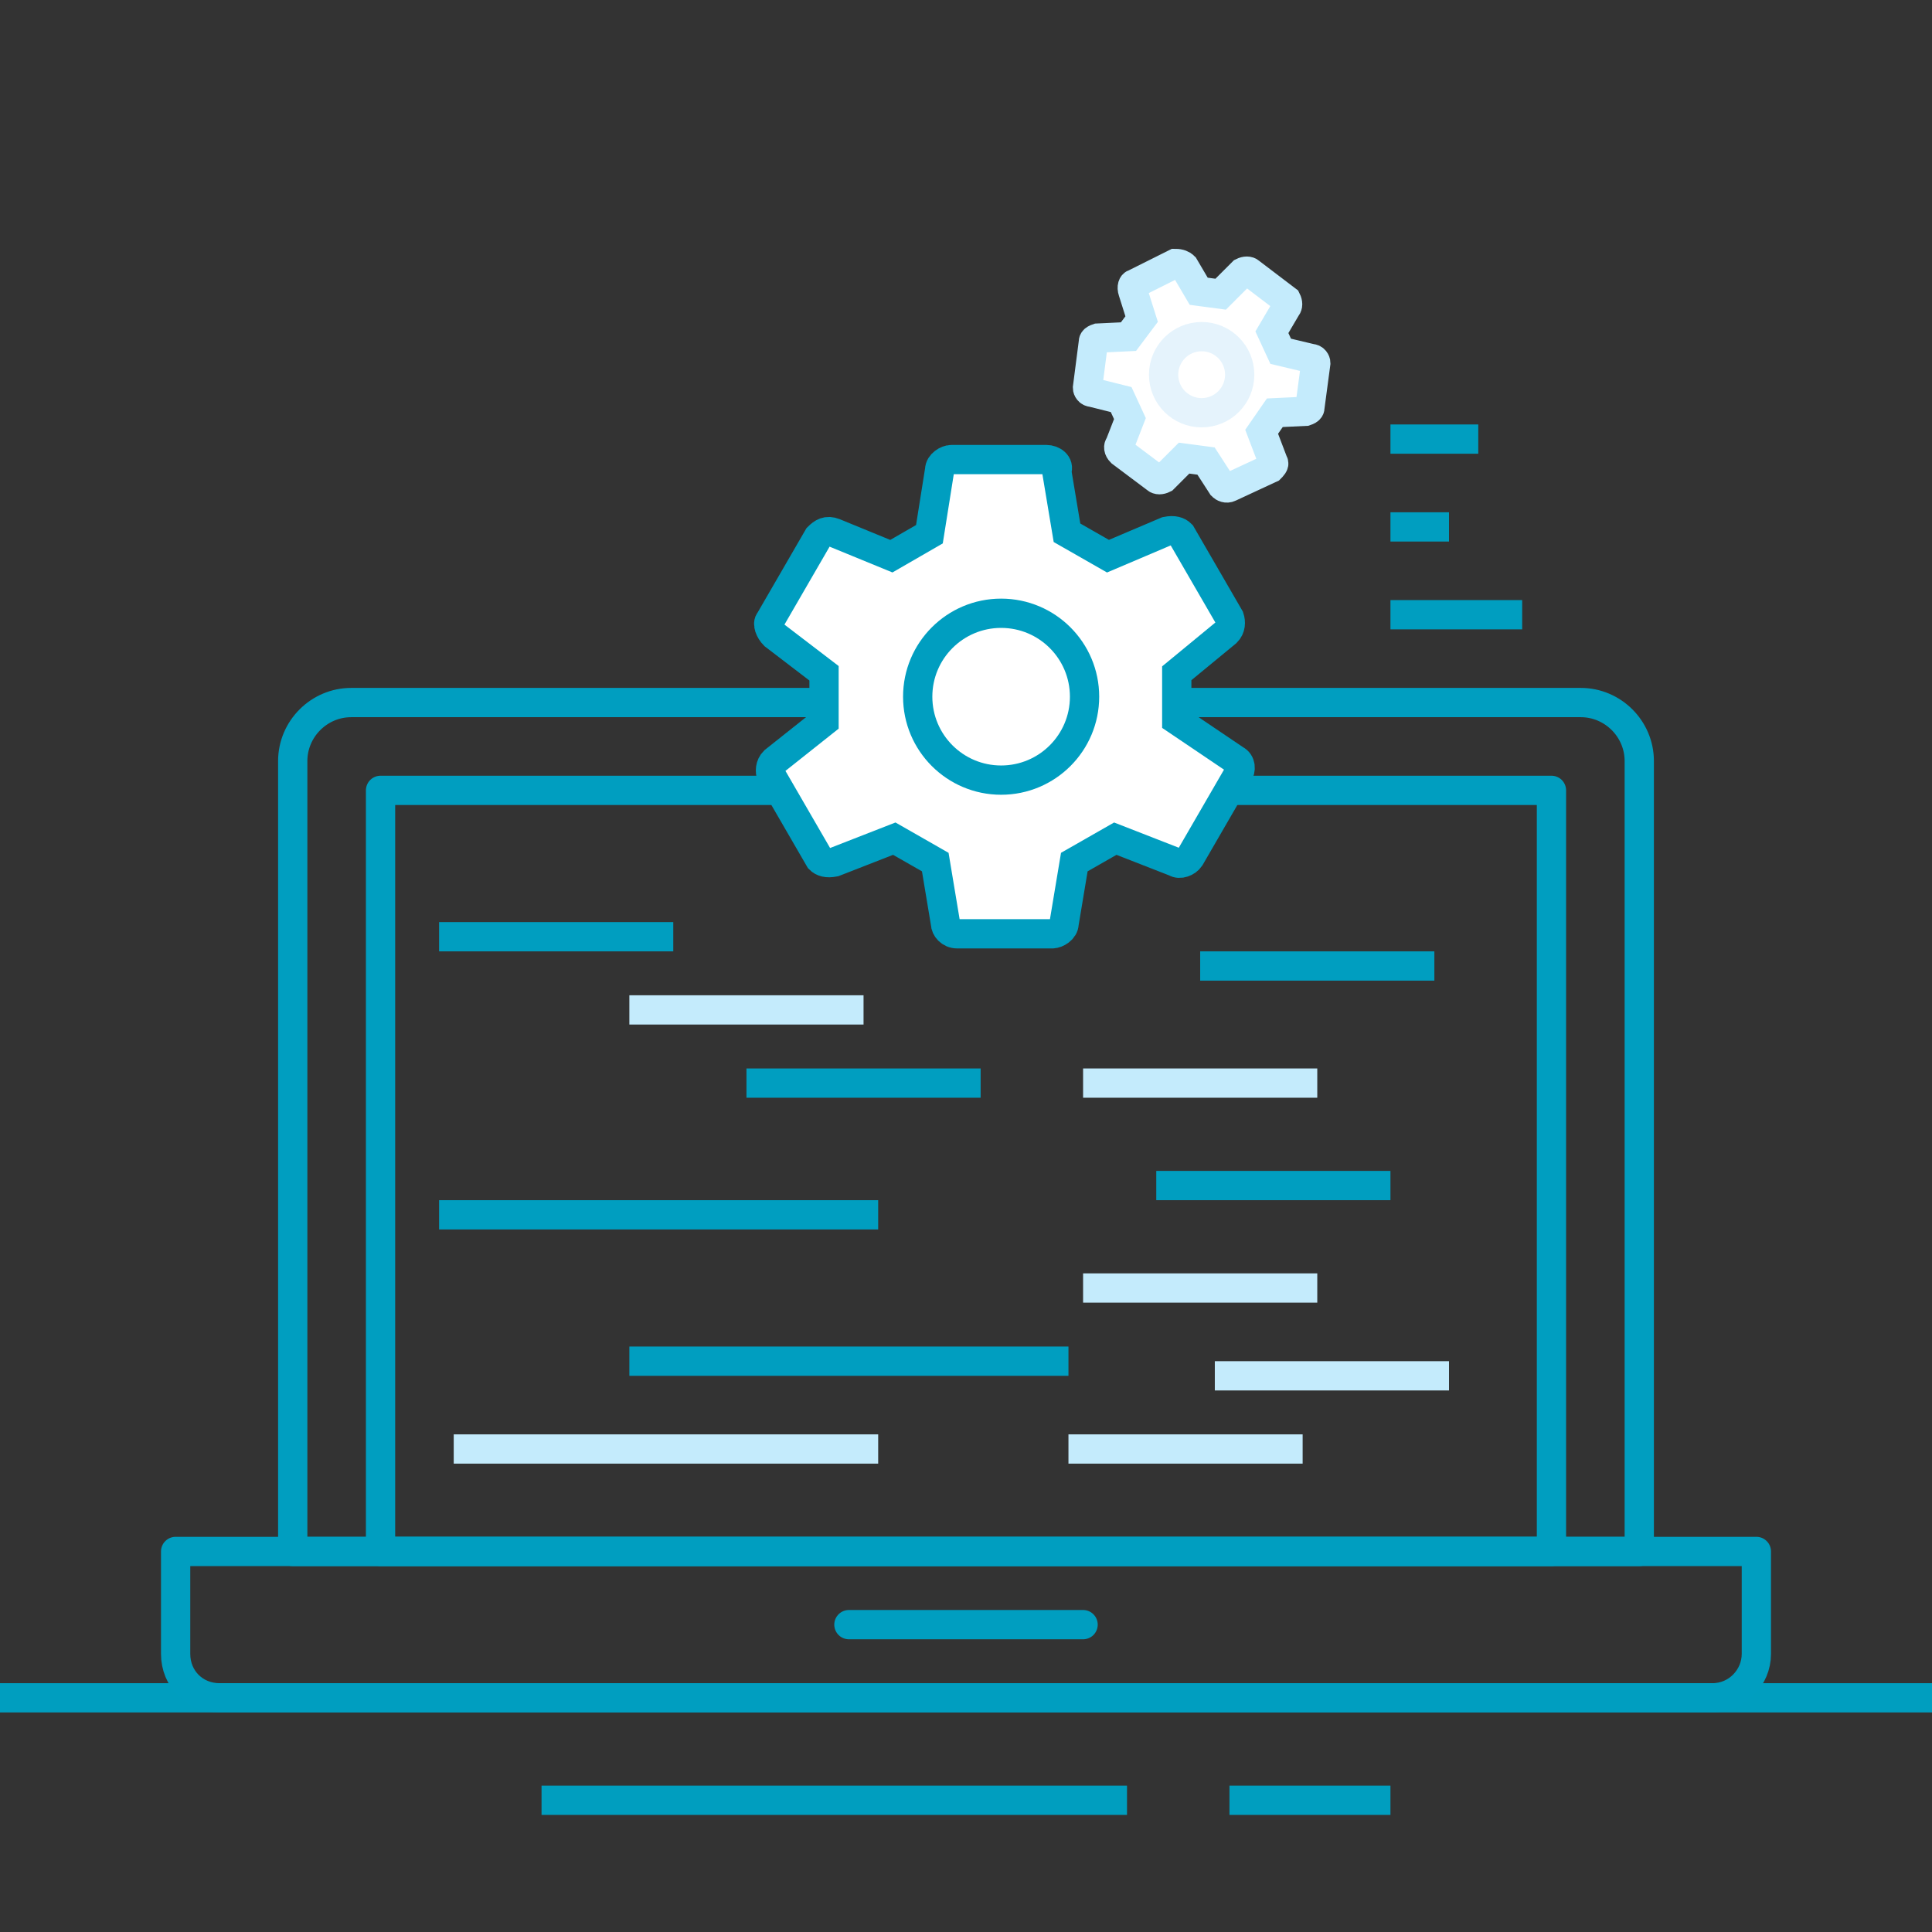 <svg width="132" height="132" viewBox="0 0 132 132" fill="none" xmlns="http://www.w3.org/2000/svg">
<rect x="0" y="0" width="132" height="132" fill="#333333" stroke="none"/>
<path d="M0 116H132" stroke="#009EBF" stroke-width="2" stroke-miterlimit="10"/>
<path d="M37 123H77" stroke="#009EBF" stroke-width="2" stroke-miterlimit="10"/>
<path d="M84 123H95" stroke="#009EBF" stroke-width="2" stroke-miterlimit="10"/>
<path d="M112 97V106H20V52C20 49.8 21.8 48 24 48H108C110.2 48 112 49.8 112 52V62.1V97Z" stroke="#009EC0" stroke-width="2" stroke-miterlimit="10" stroke-linecap="round" stroke-linejoin="round"/>
<path d="M83.1 54H106V58.4V97V106H26V54H48.5H83.1Z" stroke="#009EC0" stroke-width="2" stroke-miterlimit="10" stroke-linecap="round" stroke-linejoin="round"/>
<path d="M58 111H74" stroke="#009EC0" stroke-width="2" stroke-miterlimit="10" stroke-linecap="round" stroke-linejoin="round"/>
<path d="M117 116H15C13.3 116 12 114.7 12 113V106H120V113C120 114.6 118.7 116 117 116Z" stroke="#009EC0" stroke-width="2" stroke-miterlimit="10" stroke-linecap="round" stroke-linejoin="round"/>
<path d="M30 64H46" stroke="#009EC0" stroke-width="2" stroke-miterlimit="10"/>
<path d="M51 74H67" stroke="#009EC0" stroke-width="2" stroke-miterlimit="10"/>
<path d="M79 81H95" stroke="#009EC0" stroke-width="2" stroke-miterlimit="10"/>
<path d="M43 69H59" stroke="#C4EBFC" stroke-width="2" stroke-miterlimit="10"/>
<path d="M74 74H90" stroke="#C4EBFC" stroke-width="2" stroke-miterlimit="10"/>
<path d="M74 88H90" stroke="#C4EBFC" stroke-width="2" stroke-miterlimit="10"/>
<path d="M31 99H60" stroke="#C4EBFC" stroke-width="2" stroke-miterlimit="10"/>
<path d="M73 99H89" stroke="#C4EBFC" stroke-width="2" stroke-miterlimit="10"/>
<path d="M83 94H99" stroke="#C4EBFC" stroke-width="2" stroke-miterlimit="10"/>
<path d="M82 66H98" stroke="#009EC0" stroke-width="2" stroke-miterlimit="10"/>
<path d="M30 83H60" stroke="#009EC0" stroke-width="2" stroke-miterlimit="10"/>
<path d="M43 93H73" stroke="#009EC0" stroke-width="2" stroke-miterlimit="10"/>
<path d="M80.4 49.2V46L83.8 43.2C84.1 42.9 84.1 42.5 84 42.2L80.7 36.5C80.5 36.3 80.2 36.2 79.7 36.3L75.7 38L72.9 36.4L72.2 32.2C72.4 31.7 71.9 31.4 71.5 31.4H65C64.7 31.4 64.2 31.7 64.2 32.1L63.5 36.5L60.9 38L57 36.4C56.5 36.2 56.2 36.4 55.9 36.7L52.6 42.4C52.4 42.6 52.6 43.1 52.9 43.4L56.3 46V49.3L52.9 52C52.6 52.3 52.6 52.7 52.7 53L56 58.7C56.2 58.9 56.5 59 57 58.9L61.1 57.3L63.9 58.9L64.6 63.1C64.6 63.4 64.9 63.8 65.4 63.8H71.9C72.2 63.8 72.7 63.5 72.7 63.1L73.4 58.9L76.2 57.3L80.3 58.9C80.6 59.1 81.1 58.9 81.3 58.6L84.6 52.9C84.8 52.6 84.8 52.1 84.4 51.9L80.4 49.2Z" fill="white" stroke="#009EC0" stroke-width="2" stroke-miterlimit="10"/>
<path d="M68.4 53.3C71.548 53.3 74.1 50.748 74.1 47.6C74.1 44.452 71.548 41.9 68.4 41.9C65.252 41.9 62.7 44.452 62.7 47.6C62.7 50.748 65.252 53.3 68.4 53.3Z" fill="white" stroke="#009EC0" stroke-width="2" stroke-miterlimit="10"/>
<path d="M86.2 29.5L87.1 28.2L89.2 28.1C89.5 28 89.5 27.9 89.5 27.8L89.9 24.8C89.9 24.7 89.8 24.5 89.6 24.5L87.5 24L86.9 22.7L87.9 21C88 20.9 88 20.7 87.9 20.5L85.4 18.6C85.3 18.5 85.1 18.5 84.9 18.6L83.4 20.1L81.9 19.9L80.9 18.2C80.8 18.1 80.6 18 80.3 18L77.5 19.4C77.4 19.4 77.3 19.6 77.4 19.9L78 21.8L77.1 23L75 23.1C74.7 23.2 74.7 23.3 74.7 23.4L74.3 26.5C74.3 26.6 74.4 26.8 74.6 26.8L76.6 27.3L77.2 28.6L76.5 30.4C76.4 30.5 76.4 30.7 76.6 30.9L79 32.7C79.1 32.8 79.3 32.8 79.5 32.7L80.9 31.3L82.4 31.5L83.5 33.2C83.6 33.3 83.8 33.4 84 33.3L86.8 32C86.9 31.9 87.1 31.7 87 31.6L86.2 29.5Z" fill="white" stroke="#C4EBFC" stroke-width="2" stroke-miterlimit="10"/>
<path d="M82.1 28.2C83.536 28.2 84.7 27.036 84.7 25.6C84.7 24.164 83.536 23 82.1 23C80.664 23 79.5 24.164 79.5 25.6C79.5 27.036 80.664 28.2 82.1 28.2Z" fill="white" stroke="#E5F3FC" stroke-width="2" stroke-miterlimit="10"/>
<path d="M95 30H101" stroke="#009EC0" stroke-width="2" stroke-miterlimit="10"/>
<path d="M95 36H99" stroke="#009EC0" stroke-width="2" stroke-miterlimit="10"/>
<path d="M95 42H104" stroke="#009EC0" stroke-width="2" stroke-miterlimit="10"/>
</svg>
